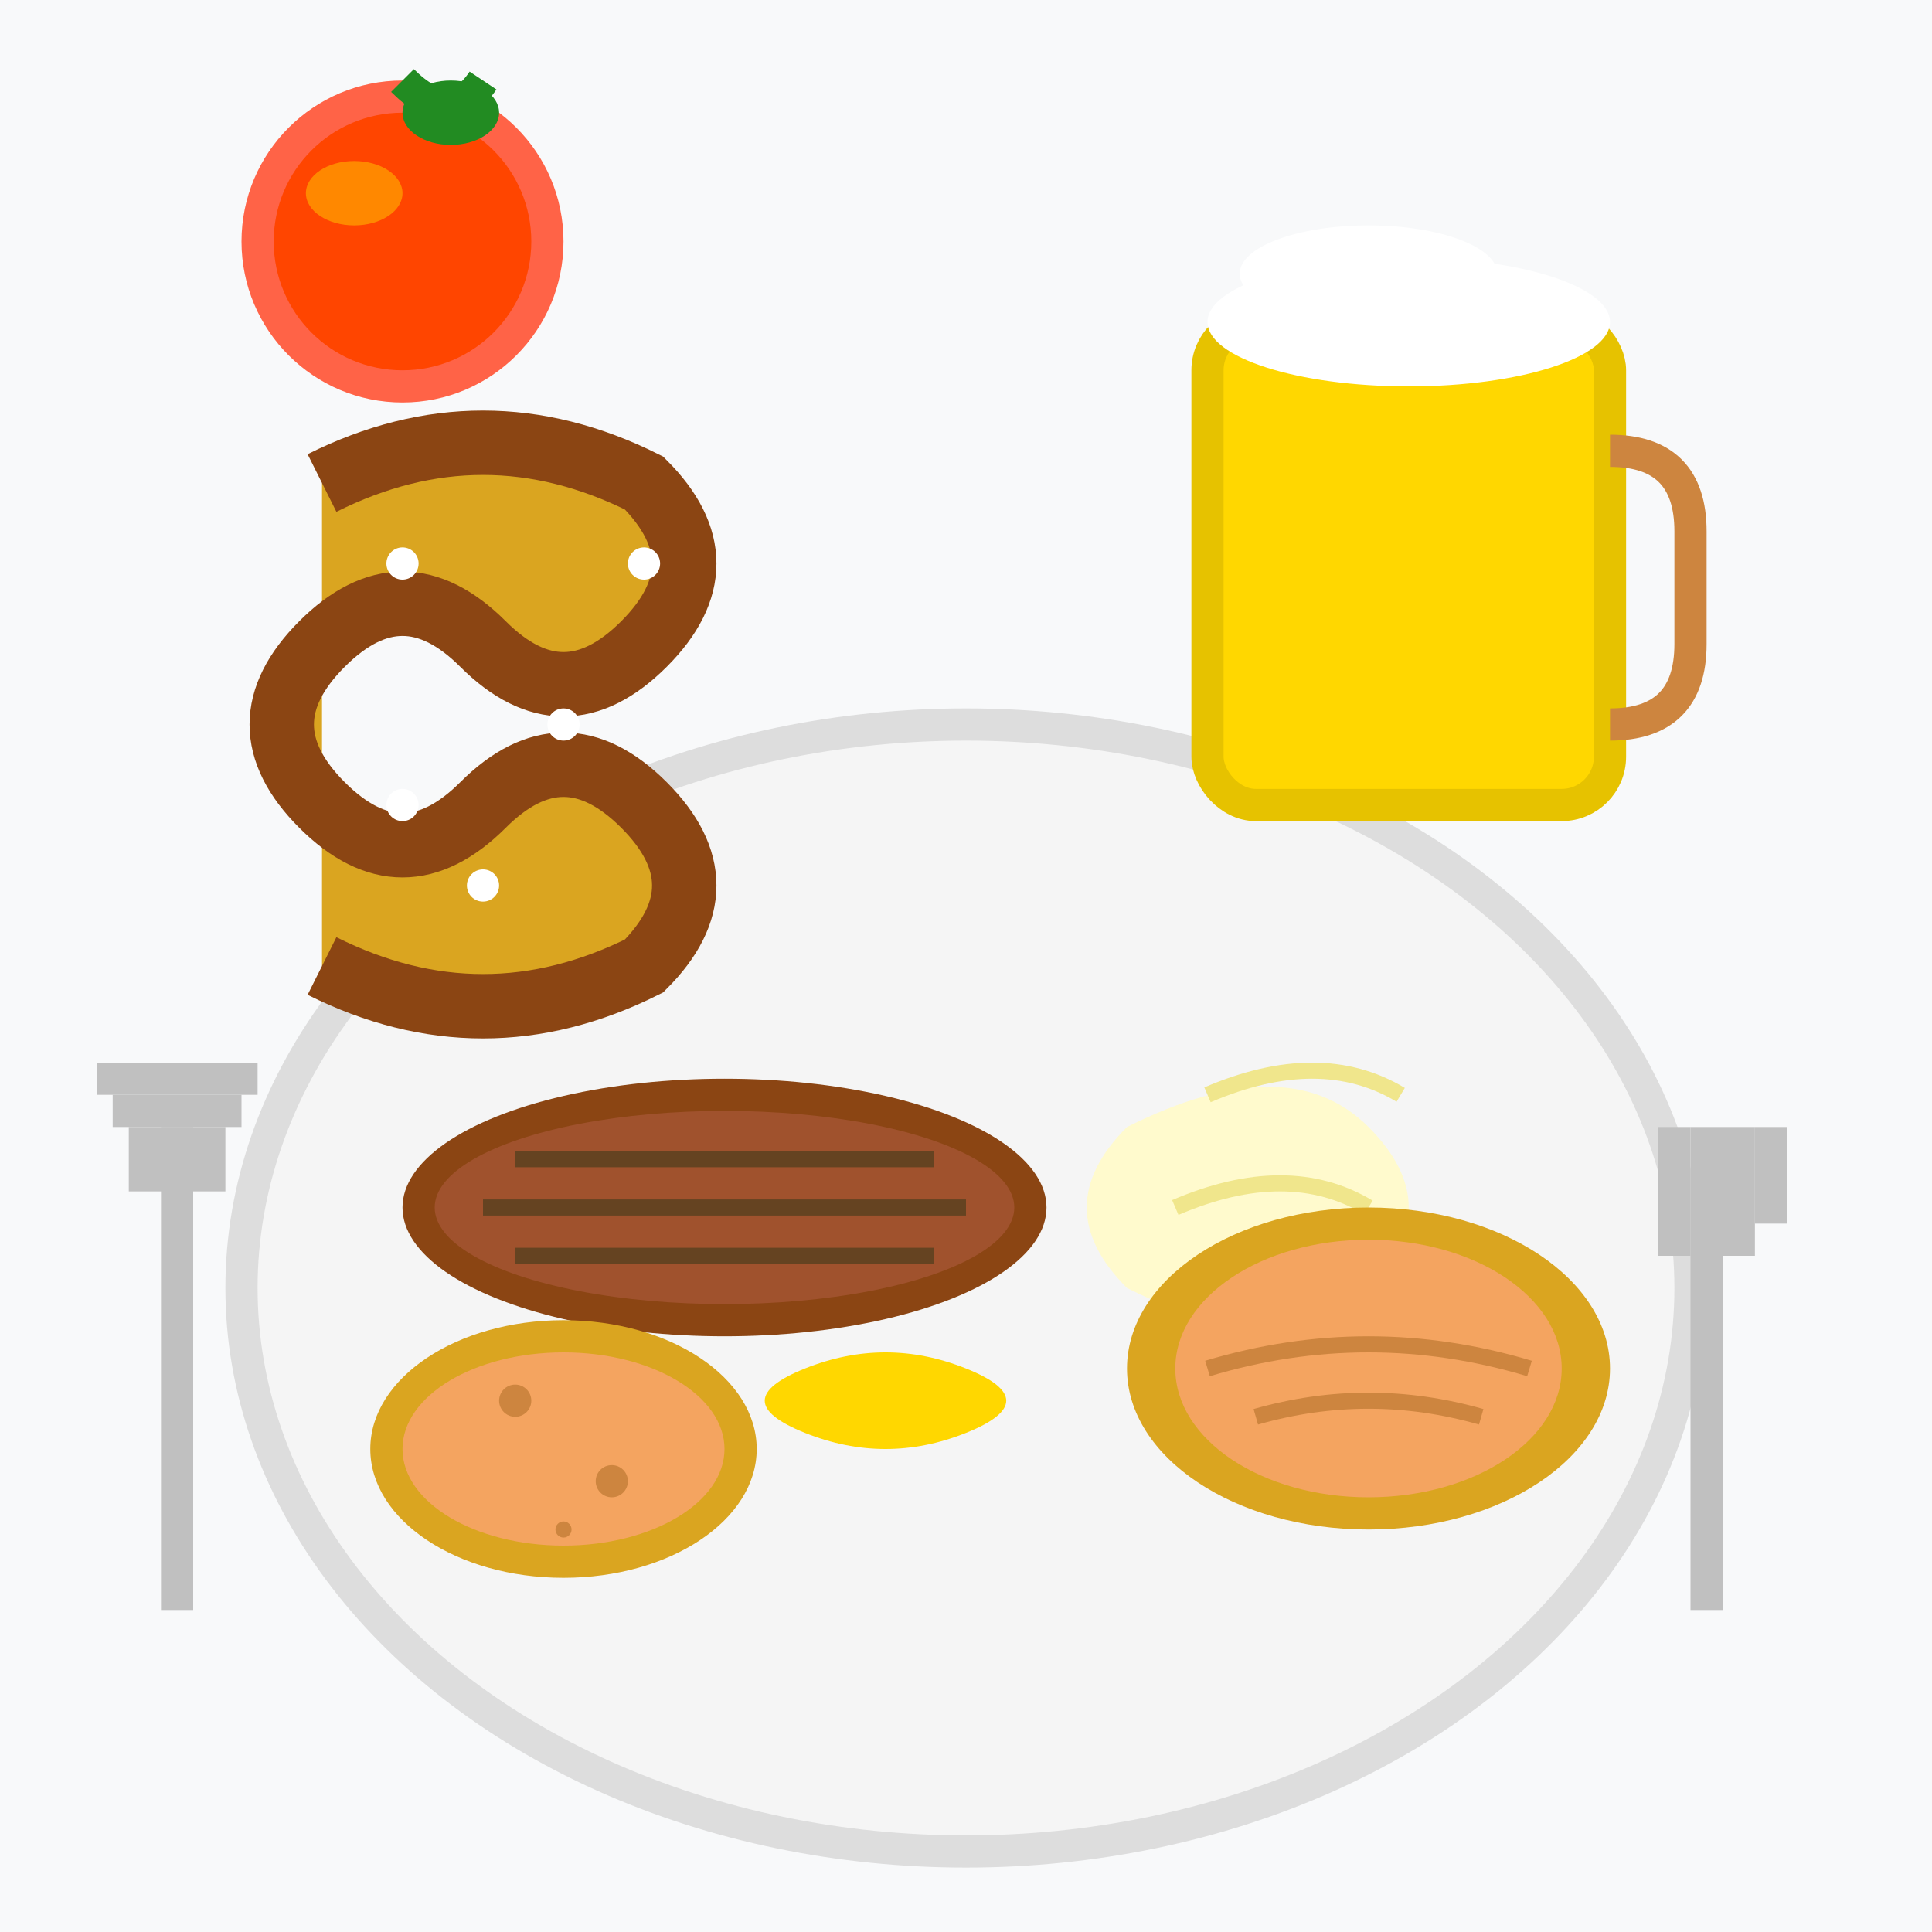 <svg width="120" height="120" viewBox="0 0 120 120" fill="none" xmlns="http://www.w3.org/2000/svg">
  <!-- Background -->
  <rect width="120" height="120" fill="#f8f9fa"/>
  
  <!-- Plate -->
  <ellipse cx="60" cy="80" rx="45" ry="35" fill="#f5f5f5" stroke="#ddd" stroke-width="2"/>
  
  <!-- Sausage (Bratwurst) -->
  <ellipse cx="45" cy="75" rx="20" ry="8" fill="#8b4513"/>
  <ellipse cx="45" cy="75" rx="18" ry="6" fill="#a0522d"/>
  
  <!-- Sausage marks -->
  <path d="M30 75 L60 75" stroke="#654321" stroke-width="1"/>
  <path d="M32 72 L58 72" stroke="#654321" stroke-width="1"/>
  <path d="M32 78 L58 78" stroke="#654321" stroke-width="1"/>
  
  <!-- Sauerkraut -->
  <path d="M70 70 Q80 65 85 70 Q90 75 85 80 Q80 85 70 80 Q65 75 70 70" fill="#fffacd"/>
  <path d="M75 68 Q82 65 87 68" stroke="#f0e68c" stroke-width="1" fill="none"/>
  <path d="M73 75 Q80 72 85 75" stroke="#f0e68c" stroke-width="1" fill="none"/>
  <path d="M75 82 Q82 79 87 82" stroke="#f0e68c" stroke-width="1" fill="none"/>
  
  <!-- Potato -->
  <ellipse cx="35" cy="90" rx="12" ry="8" fill="#daa520"/>
  <ellipse cx="35" cy="90" rx="10" ry="6" fill="#f4a460"/>
  
  <!-- Potato spots -->
  <circle cx="32" cy="87" r="1" fill="#cd853f"/>
  <circle cx="38" cy="92" r="1" fill="#cd853f"/>
  <circle cx="35" cy="95" r="0.5" fill="#cd853f"/>
  
  <!-- Mustard -->
  <path d="M50 85 Q55 83 60 85 Q65 87 60 89 Q55 91 50 89 Q45 87 50 85" fill="#ffd700"/>
  
  <!-- Pretzel -->
  <path d="M20 30 Q30 25 40 30 Q45 35 40 40 Q35 45 30 40 Q25 35 20 40 Q15 45 20 50 Q25 55 30 50 Q35 45 40 50 Q45 55 40 60 Q30 65 20 60" 
        stroke="#8b4513" stroke-width="4" fill="#daa520"/>
  
  <!-- Pretzel salt -->
  <circle cx="25" cy="35" r="1" fill="#ffffff"/>
  <circle cx="35" cy="45" r="1" fill="#ffffff"/>
  <circle cx="30" cy="55" r="1" fill="#ffffff"/>
  <circle cx="40" cy="35" r="1" fill="#ffffff"/>
  <circle cx="25" cy="50" r="1" fill="#ffffff"/>
  
  <!-- Beer mug -->
  <rect x="75" y="20" width="25" height="30" rx="3" fill="#ffd700" stroke="#e6c200" stroke-width="2"/>
  
  <!-- Beer foam -->
  <ellipse cx="87.5" cy="20" rx="12.5" ry="4" fill="#ffffff"/>
  <ellipse cx="85" cy="17" rx="8" ry="3" fill="#ffffff"/>
  
  <!-- Beer handle -->
  <path d="M100 28 Q105 28 105 33 L105 40 Q105 45 100 45" stroke="#cd853f" stroke-width="2" fill="none"/>
  
  <!-- Bread roll -->
  <ellipse cx="85" cy="85" rx="15" ry="10" fill="#daa520"/>
  <ellipse cx="85" cy="85" rx="12" ry="8" fill="#f4a460"/>
  
  <!-- Bread lines -->
  <path d="M75 85 Q85 82 95 85" stroke="#cd853f" stroke-width="1" fill="none"/>
  <path d="M78 88 Q85 86 92 88" stroke="#cd853f" stroke-width="1" fill="none"/>
  
  <!-- Knife and fork -->
  <rect x="10" y="70" width="2" height="30" fill="#c0c0c0"/>
  <rect x="8" y="70" width="6" height="4" fill="#c0c0c0"/>
  <rect x="7" y="68" width="8" height="2" fill="#c0c0c0"/>
  <rect x="6" y="66" width="10" height="2" fill="#c0c0c0"/>
  
  <!-- Fork -->
  <rect x="105" y="70" width="2" height="30" fill="#c0c0c0"/>
  <rect x="103" y="70" width="2" height="8" fill="#c0c0c0"/>
  <rect x="107" y="70" width="2" height="8" fill="#c0c0c0"/>
  <rect x="109" y="70" width="2" height="6" fill="#c0c0c0"/>
  
  <!-- Apple (for German apple culture) -->
  <circle cx="25" cy="15" r="10" fill="#ff6347"/>
  <circle cx="25" cy="15" r="8" fill="#ff4500"/>
  <path d="M25 5 Q28 8 30 5" stroke="#228b22" stroke-width="2" fill="none"/>
  <ellipse cx="28" cy="7" rx="3" ry="2" fill="#228b22"/>
  
  <!-- Highlight on apple -->
  <ellipse cx="22" cy="12" rx="3" ry="2" fill="#ffa500" opacity="0.7"/>
</svg>
